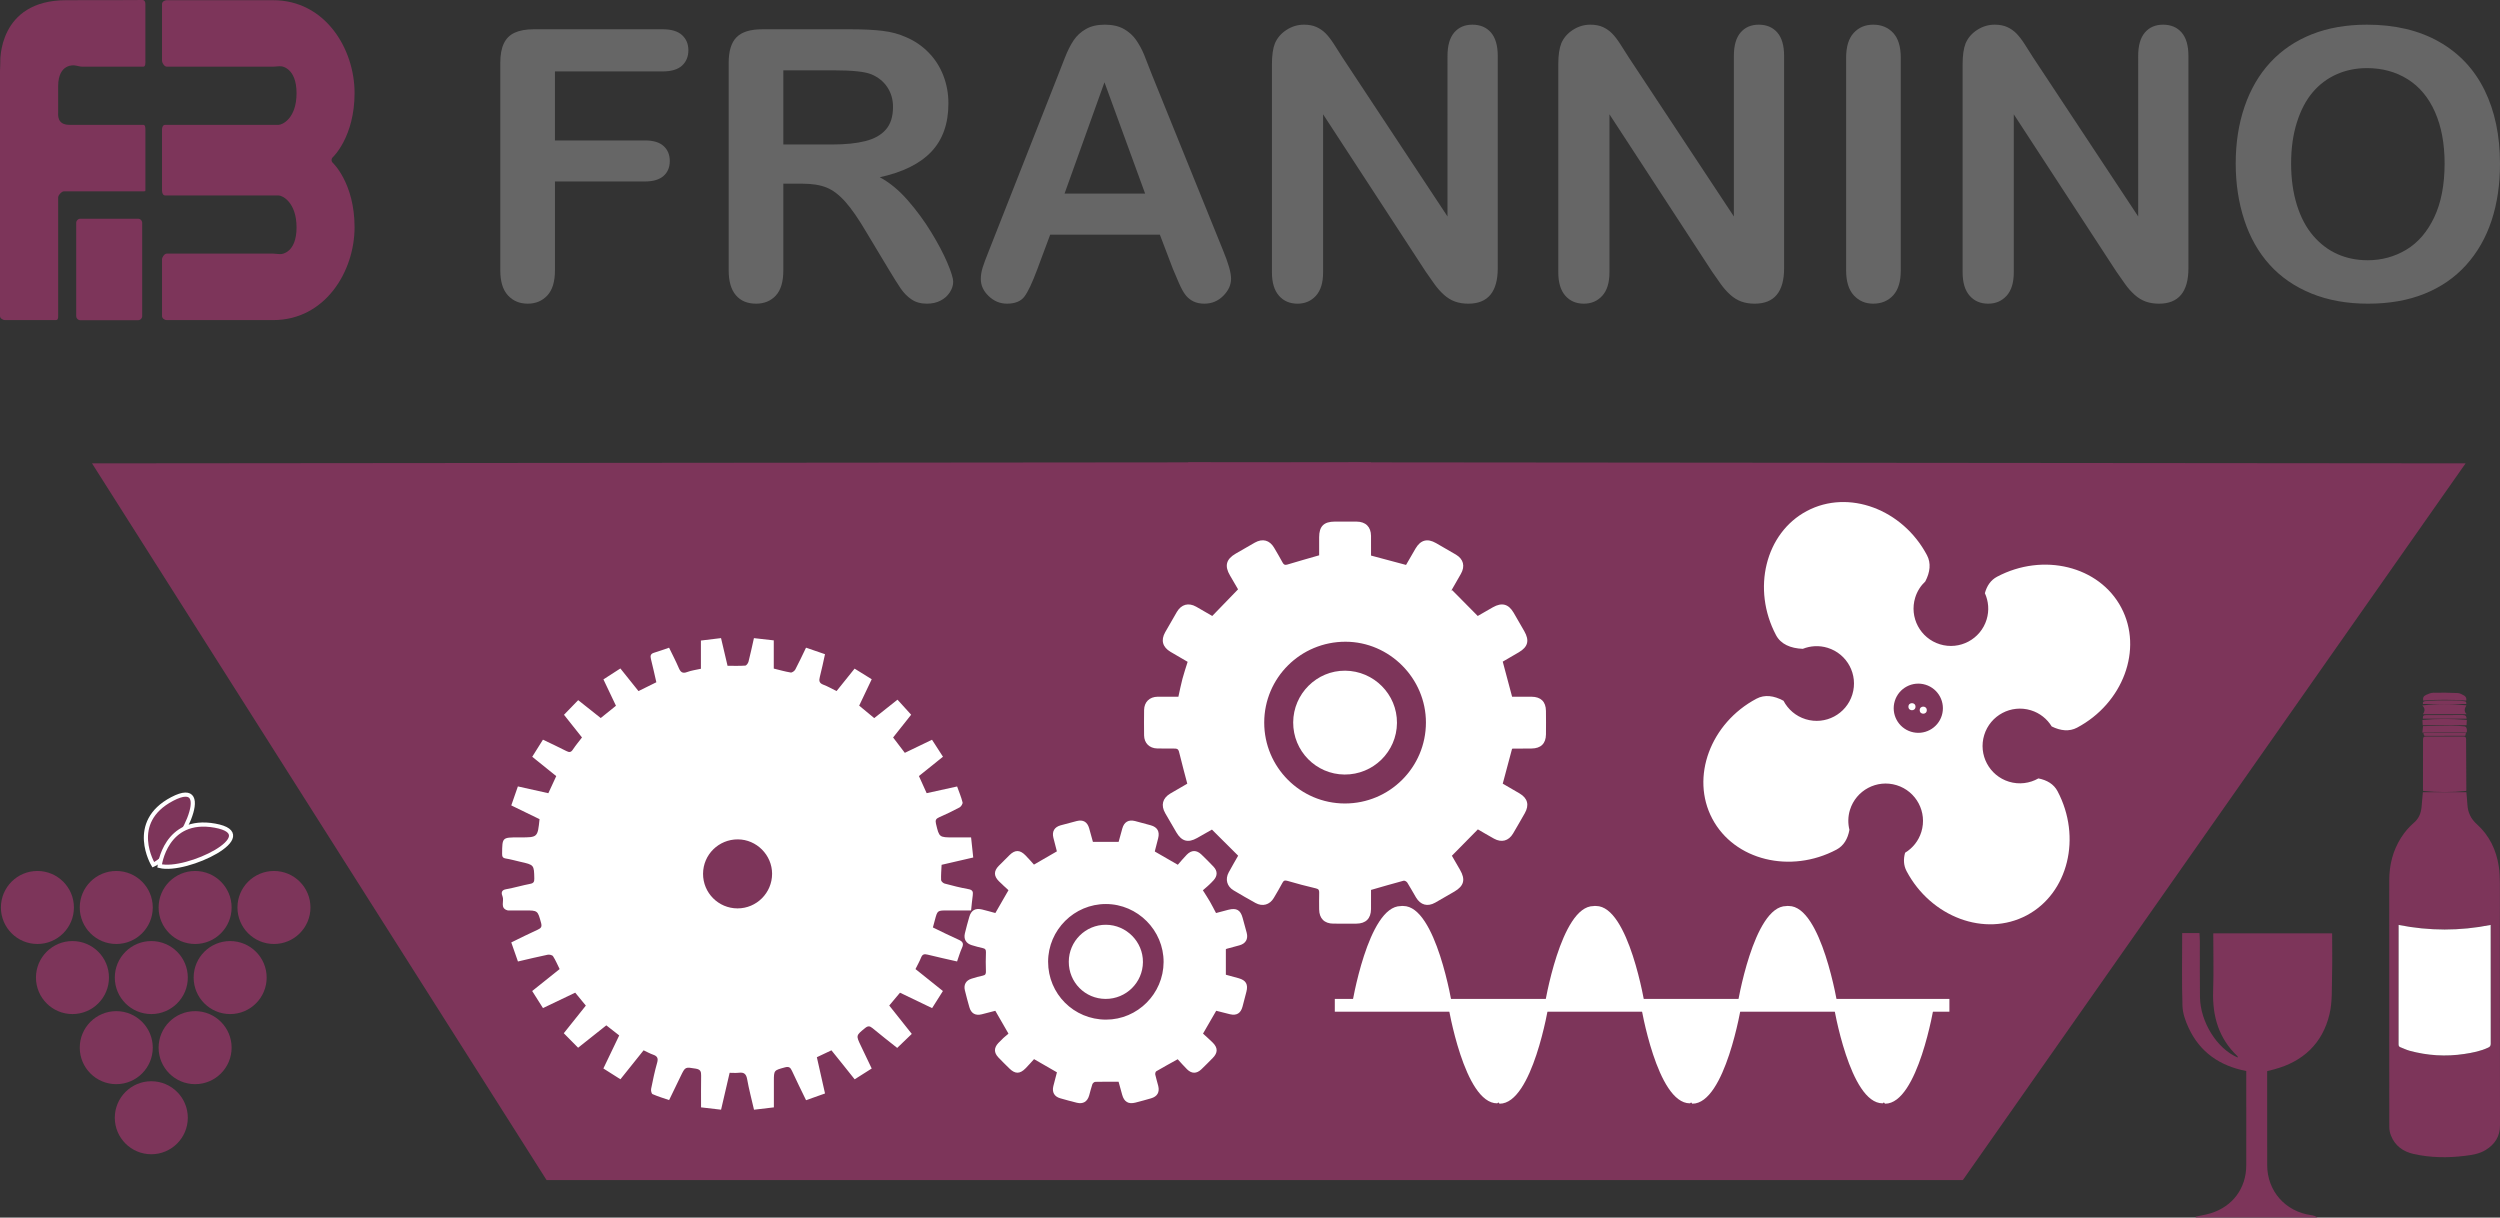 <!-- Generator: Adobe Illustrator 19.0.0, SVG Export Plug-In  -->
<svg version="1.1"
	 xmlns="http://www.w3.org/2000/svg" xmlns:xlink="http://www.w3.org/1999/xlink" xmlns:a="http://ns.adobe.com/AdobeSVGViewerExtensions/3.0/"
	 x="0px" y="0px" width="601.781px" height="293.086px" viewBox="0 0 601.781 293.086"
	 style="enable-background:new 0 0 601.781 293.086;" xml:space="preserve">
<rect x="0" y="0" width="601.781" height="293.086" fill="#333333" stroke="none"/>
<style type="text/css">
	.st0{fill:#7D355A;}
	.st1{fill:#666666;}
	.st2{fill:#7D355A;stroke:#FFFFFF;stroke-miterlimit:10;}
	.st3{fill:#FFFFFF;}
</style>
<defs>
</defs>
<g id="XMLID_82_">
	<g id="XMLID_126_">
		<g id="XMLID_133_">
			<path id="XMLID_135_" class="st0" d="M34.251,0C34.8-0.013,35,0.426,35,0.976v13.639c0,0.55,0.05,1.435-0.5,1.435h-14.73
				c-0.55,0-1.288-0.258-1.836-0.307c0,0-3.935-0.583-3.935,5.031s0,4.586,0,6.115c0,0.682-0.366,3.161,2.725,3.161
				s17.775,0,17.775,0c0.55,0,0.5,0.926,0.5,1.476v14.002c0,0.55,0.05,0.522-0.5,0.522H15.406c-0.55,0-1.406,0.928-1.406,1.478
				v28.55c0,0.55-0.044,0.972-0.594,0.972H1.223C0.673,77.05,0,76.628,0,76.078v-59.1c0-0.55,0.093-1.45,0.071-1.999
				c0,0-0.666-14.935,15.905-14.935S34.251,0,34.251,0z"/>
		</g>
		<g id="XMLID_130_">
			<path id="XMLID_132_" class="st0" d="M34.227,76.078c0,0.55-0.45,1-1,1H19.346c-0.55,0-1-0.45-1-1V53.65c0-0.55,0.45-1,1-1
				h13.881c0.55,0,1,0.45,1,1V76.078z"/>
		</g>
		<g id="XMLID_127_">
			<path id="XMLID_129_" class="st0" d="M39,37.527c0,0.55,0,1.45,0,2v6.365c0,0.55,0.224,1.158,0.774,1.158c0,0,26.458,0,27.307,0
				c0.849,0,4.304,1.588,4.304,7.71s-3.616,6.387-3.616,6.387c-0.545,0.075-1.441-0.097-1.991-0.097h-25.64
				c-0.55,0-1.137,0.839-1.137,1.389v13.639c0,0.55,0.587,0.972,1.137,0.972c0,0,13.063,0,25.61,0s19.602-11.745,19.602-22.353
				s-5.233-15.494-5.233-15.494c-0.402-0.376-0.402-0.987,0-1.363c0,0,5.233-4.855,5.233-15.462S78.294,0.05,65.747,0.05
				s-25.61,0-25.61,0C39.587,0.05,39,0.426,39,0.976v13.639c0,0.55,0.587,1.435,1.137,1.435h25.64c0.55,0,1.446-0.156,1.991-0.081
				c0,0,3.616,0.335,3.616,6.457s-3.455,7.624-4.304,7.624c-0.849,0-27.307,0-27.307,0c-0.55,0-0.774,0.562-0.774,1.112V37.527z"/>
		</g>
	</g>
	<g id="XMLID_83_">
		<g id="XMLID_85_">
			<path id="XMLID_103_" class="st1" d="M159.497,17.192h-25.915v16.612h21.662c2.008,0,3.507,0.451,4.497,1.352
				c0.989,0.901,1.484,2.104,1.484,3.61c0,1.506-0.502,2.702-1.506,3.588c-1.004,0.886-2.496,1.329-4.474,1.329h-21.662v21.397
				c0,2.717-0.613,4.733-1.838,6.047c-1.226,1.314-2.798,1.971-4.718,1.971c-1.949,0-3.537-0.664-4.762-1.993
				c-1.226-1.329-1.838-3.337-1.838-6.025v-49.97c0-1.89,0.28-3.433,0.842-4.629c0.561-1.197,1.44-2.067,2.636-2.614
				c1.196-0.546,2.724-0.82,4.585-0.82h31.009c2.097,0,3.655,0.465,4.674,1.396c1.019,0.93,1.529,2.148,1.529,3.655
				c0,1.536-0.509,2.769-1.529,3.699C163.152,16.727,161.594,17.192,159.497,17.192z"/>
			<path id="XMLID_100_" class="st1" d="M193.165,44.216h-4.607v20.865c0,2.747-0.606,4.77-1.816,6.069
				c-1.211,1.299-2.791,1.949-4.74,1.949c-2.097,0-3.721-0.68-4.873-2.038c-1.152-1.358-1.728-3.352-1.728-5.98v-49.97
				c0-2.835,0.635-4.887,1.905-6.157c1.269-1.27,3.322-1.905,6.157-1.905h21.397c2.953,0,5.478,0.126,7.576,0.376
				c2.097,0.252,3.986,0.761,5.669,1.529c2.038,0.857,3.839,2.082,5.405,3.677c1.565,1.595,2.754,3.449,3.566,5.56
				c0.812,2.112,1.219,4.349,1.219,6.711c0,4.843-1.366,8.712-4.098,11.606c-2.733,2.895-6.874,4.947-12.427,6.158
				c2.333,1.24,4.563,3.072,6.69,5.493c2.126,2.422,4.023,4.999,5.692,7.73c1.669,2.732,2.969,5.198,3.899,7.398
				c0.93,2.2,1.395,3.714,1.395,4.541c0,0.856-0.273,1.705-0.819,2.547c-0.547,0.841-1.292,1.506-2.237,1.993
				c-0.946,0.488-2.038,0.731-3.277,0.731c-1.478,0-2.719-0.348-3.722-1.041c-1.005-0.693-1.867-1.573-2.592-2.636
				c-0.723-1.063-1.705-2.628-2.945-4.696l-5.271-8.771c-1.891-3.219-3.582-5.671-5.073-7.354c-1.492-1.684-3.005-2.835-4.541-3.456
				C197.432,44.525,195.498,44.216,193.165,44.216z M200.696,16.927h-12.138V34.78h11.784c3.16,0,5.818-0.273,7.974-0.82
				c2.156-0.546,3.802-1.477,4.939-2.791c1.137-1.314,1.705-3.123,1.705-5.427c0-1.801-0.459-3.388-1.373-4.762
				c-0.916-1.373-2.185-2.399-3.809-3.079C208.241,17.252,205.214,16.927,200.696,16.927z"/>
			<path id="XMLID_97_" class="st1" d="M282.295,64.637l-3.101-8.151h-26.402l-3.101,8.328c-1.211,3.249-2.244,5.442-3.101,6.578
				c-0.857,1.136-2.259,1.705-4.208,1.705c-1.655,0-3.116-0.606-4.386-1.816c-1.27-1.211-1.905-2.584-1.905-4.12
				c0-0.886,0.147-1.801,0.443-2.747c0.295-0.944,0.782-2.259,1.461-3.942l16.612-42.173c0.472-1.211,1.041-2.665,1.705-4.364
				c0.665-1.698,1.373-3.108,2.126-4.231c0.754-1.122,1.743-2.03,2.968-2.725c1.225-0.693,2.739-1.041,4.541-1.041
				c1.831,0,3.359,0.348,4.585,1.041c1.226,0.694,2.215,1.588,2.968,2.68c0.753,1.093,1.387,2.267,1.905,3.521
				c0.516,1.256,1.174,2.932,1.971,5.028l16.967,41.907c1.328,3.189,1.993,5.508,1.993,6.955c0,1.506-0.628,2.887-1.883,4.142
				c-1.256,1.255-2.769,1.883-4.541,1.883c-1.034,0-1.92-0.185-2.657-0.554c-0.739-0.369-1.359-0.871-1.861-1.506
				c-0.502-0.635-1.041-1.609-1.617-2.923C283.203,66.801,282.708,65.642,282.295,64.637z M256.247,46.608h19.403l-9.79-26.802
				L256.247,46.608z"/>
			<path id="XMLID_95_" class="st1" d="M323.138,13.826l25.295,38.275V13.472c0-2.51,0.538-4.392,1.617-5.648
				c1.078-1.255,2.532-1.883,4.364-1.883c1.89,0,3.381,0.628,4.474,1.883c1.093,1.256,1.639,3.138,1.639,5.648v51.077
				c0,5.7-2.363,8.55-7.088,8.55c-1.182,0-2.245-0.17-3.19-0.509c-0.945-0.34-1.831-0.878-2.657-1.617
				c-0.827-0.738-1.595-1.602-2.304-2.591c-0.709-0.989-1.418-2.001-2.127-3.035l-24.675-37.832v38.053
				c0,2.481-0.576,4.357-1.727,5.627c-1.152,1.269-2.629,1.905-4.43,1.905c-1.861,0-3.353-0.642-4.475-1.927
				c-1.122-1.285-1.683-3.152-1.683-5.604V15.465c0-2.126,0.236-3.794,0.708-5.006c0.561-1.329,1.491-2.414,2.791-3.256
				c1.299-0.842,2.702-1.263,4.208-1.263c1.181,0,2.193,0.192,3.035,0.576c0.842,0.384,1.58,0.901,2.215,1.55
				c0.635,0.65,1.285,1.492,1.95,2.525C321.743,11.626,322.43,12.704,323.138,13.826z"/>
			<path id="XMLID_93_" class="st1" d="M392.068,13.826l25.295,38.275V13.472c0-2.51,0.538-4.392,1.617-5.648
				c1.078-1.255,2.532-1.883,4.364-1.883c1.89,0,3.381,0.628,4.474,1.883c1.093,1.256,1.639,3.138,1.639,5.648v51.077
				c0,5.7-2.363,8.55-7.088,8.55c-1.182,0-2.245-0.17-3.19-0.509c-0.945-0.34-1.831-0.878-2.657-1.617
				c-0.827-0.738-1.595-1.602-2.304-2.591c-0.709-0.989-1.418-2.001-2.127-3.035l-24.675-37.832v38.053
				c0,2.481-0.576,4.357-1.727,5.627c-1.152,1.269-2.629,1.905-4.43,1.905c-1.861,0-3.353-0.642-4.475-1.927
				c-1.122-1.285-1.683-3.152-1.683-5.604V15.465c0-2.126,0.236-3.794,0.708-5.006c0.561-1.329,1.491-2.414,2.791-3.256
				c1.299-0.842,2.702-1.263,4.208-1.263c1.181,0,2.193,0.192,3.035,0.576c0.842,0.384,1.58,0.901,2.215,1.55
				c0.635,0.65,1.285,1.492,1.95,2.525C390.673,11.626,391.359,12.704,392.068,13.826z"/>
			<path id="XMLID_91_" class="st1" d="M444.385,65.081V13.914c0-2.658,0.604-4.651,1.816-5.98c1.211-1.329,2.776-1.994,4.696-1.994
				c1.978,0,3.581,0.657,4.806,1.971c1.226,1.314,1.838,3.315,1.838,6.002v51.166c0,2.688-0.613,4.696-1.838,6.025
				c-1.226,1.329-2.828,1.993-4.806,1.993c-1.891,0-3.448-0.672-4.674-2.016C444.998,69.74,444.385,67.739,444.385,65.081z"/>
			<path id="XMLID_89_" class="st1" d="M489.393,13.826l25.295,38.275V13.472c0-2.51,0.538-4.392,1.617-5.648
				c1.078-1.255,2.532-1.883,4.364-1.883c1.89,0,3.381,0.628,4.474,1.883c1.093,1.256,1.639,3.138,1.639,5.648v51.077
				c0,5.7-2.363,8.55-7.088,8.55c-1.182,0-2.245-0.17-3.19-0.509c-0.945-0.34-1.831-0.878-2.657-1.617
				c-0.827-0.738-1.595-1.602-2.303-2.591c-0.709-0.989-1.418-2.001-2.127-3.035l-24.675-37.832v38.053
				c0,2.481-0.576,4.357-1.727,5.627c-1.152,1.269-2.629,1.905-4.43,1.905c-1.861,0-3.353-0.642-4.475-1.927
				c-1.122-1.285-1.683-3.152-1.683-5.604V15.465c0-2.126,0.236-3.794,0.708-5.006c0.561-1.329,1.491-2.414,2.791-3.256
				c1.299-0.842,2.702-1.263,4.208-1.263c1.181,0,2.193,0.192,3.035,0.576c0.842,0.384,1.58,0.901,2.215,1.55
				c0.635,0.65,1.285,1.492,1.95,2.525C487.998,11.626,488.684,12.704,489.393,13.826z"/>
			<path id="XMLID_86_" class="st1" d="M569.752,5.941c6.733,0,12.515,1.366,17.343,4.098c4.828,2.732,8.483,6.616,10.964,11.651
				c2.481,5.036,3.721,10.95,3.721,17.742c0,5.021-0.68,9.584-2.038,13.689c-1.359,4.105-3.396,7.663-6.113,10.676
				c-2.718,3.012-6.055,5.316-10.012,6.911c-3.958,1.595-8.491,2.392-13.599,2.392c-5.08,0-9.628-0.82-13.645-2.458
				c-4.017-1.639-7.369-3.95-10.056-6.933c-2.688-2.982-4.718-6.571-6.092-10.765c-1.373-4.193-2.059-8.727-2.059-13.6
				c0-4.99,0.716-9.569,2.148-13.733c1.432-4.164,3.507-7.708,6.224-10.632c2.717-2.923,6.025-5.161,9.923-6.711
				C560.361,6.716,564.791,5.941,569.752,5.941z M588.446,39.343c0-4.755-0.768-8.874-2.304-12.36
				c-1.536-3.484-3.729-6.12-6.578-7.908c-2.85-1.786-6.121-2.68-9.812-2.68c-2.629,0-5.058,0.495-7.288,1.484
				c-2.23,0.99-4.149,2.429-5.759,4.319c-1.61,1.891-2.879,4.305-3.809,7.243c-0.931,2.939-1.396,6.239-1.396,9.901
				c0,3.692,0.465,7.029,1.396,10.012c0.93,2.983,2.244,5.456,3.942,7.42c1.698,1.964,3.647,3.433,5.847,4.408
				c2.2,0.974,4.614,1.462,7.243,1.462c3.367,0,6.46-0.841,9.28-2.525c2.82-1.684,5.065-4.282,6.734-7.796
				C587.611,48.808,588.446,44.481,588.446,39.343z"/>
		</g>
	</g>
</g>
<g id="XMLID_15_">
	<g id="XMLID_68_">
		<circle id="XMLID_81_" class="st0" cx="9.006" cy="218.442" r="8.787"/>
		<circle id="XMLID_80_" class="st0" cx="27.986" cy="218.442" r="8.787"/>
		<circle id="XMLID_79_" class="st0" cx="46.965" cy="218.442" r="8.787"/>
		<circle id="XMLID_78_" class="st0" cx="65.945" cy="218.442" r="8.787"/>
		<circle id="XMLID_77_" class="st0" cx="17.442" cy="235.312" r="8.787"/>
		<circle id="XMLID_76_" class="st0" cx="36.421" cy="235.312" r="8.787"/>
		<circle id="XMLID_75_" class="st0" cx="55.4" cy="235.312" r="8.787"/>
		<circle id="XMLID_74_" class="st0" cx="27.986" cy="252.183" r="8.787"/>
		<circle id="XMLID_73_" class="st0" cx="46.965" cy="252.183" r="8.787"/>
		<circle id="XMLID_72_" class="st0" cx="36.421" cy="269.054" r="8.787"/>
		<path id="XMLID_71_" class="st2" d="M36.894,208.154c0,0-6.194-10.201,4.556-15.832C52.199,186.692,43.045,205.461,36.894,208.154
			z"/>
		<path id="XMLID_69_" class="st2" d="M38.42,208.45c0,0,1.365-11.856,13.308-9.71C63.671,200.886,44.93,210.096,38.42,208.45z"/>
	</g>
	<g id="XMLID_55_">
		<path id="XMLID_65_" class="st0" d="M583.217,190.699c3.503,0,6.952,0,10.466,0c0.081,0.929,0.196,1.938,0.25,2.951
			c0.103,1.912,0.825,3.451,2.287,4.763c3.002,2.695,4.655,6.166,5.267,10.12c0.207,1.337,0.259,2.708,0.269,4.064
			c0.027,3.842-0.014,7.684-0.013,11.526c0.005,15.572,0.003,31.144,0.038,46.716c0.006,2.728-1.238,4.63-3.493,6.001
			c-1.498,0.911-3.178,1.165-4.867,1.377c-4.182,0.525-8.36,0.481-12.477-0.451c-2.474-0.561-4.43-1.947-5.404-4.404
			c-0.252-0.636-0.405-1.357-0.407-2.04c-0.028-7.246-0.017-14.492-0.017-21.738c0-8.025,0-16.051-0.001-24.076
			c0-4.542-0.013-9.085,0.005-13.627c0.014-3.657,0.859-7.096,2.833-10.21c0.869-1.371,1.904-2.604,3.147-3.666
			c1.119-0.956,1.646-2.242,1.795-3.684C583.023,193.091,583.116,191.857,583.217,190.699z M577.373,222.639c0,0.95,0,1.848,0,2.745
			c0,8.664,0.001,17.329-0.008,25.993c0,0.347,0.085,0.568,0.417,0.694c0.727,0.276,1.43,0.634,2.176,0.839
			c4.359,1.199,8.779,1.465,13.253,0.789c1.981-0.3,3.938-0.679,5.769-1.549c0.412-0.196,0.569-0.439,0.568-0.916
			c-0.017-9.305-0.013-18.61-0.013-27.916c0-0.214,0-0.427,0-0.68C592.121,224.119,584.781,224.112,577.373,222.639z"/>
		<path id="XMLID_64_" class="st0" d="M593.648,190.386c-3.474,0.364-6.899,0.359-10.377,0.004
			c-0.012-0.209-0.033-0.402-0.033-0.595c0.009-3.943,0.028-7.886,0.019-11.828c-0.001-0.505,0.173-0.678,0.651-0.676
			c3.021,0.008,6.042,0.01,9.063,0.002c0.476-0.001,0.648,0.158,0.648,0.665c0.003,4.043,0.037,8.085,0.06,12.128
			C593.679,190.165,593.663,190.243,593.648,190.386z"/>
		<path id="XMLID_63_" class="st0" d="M583.243,171.914c0.426-0.69,0.61-1.366-0.174-2.096c3.63-0.456,7.04-0.423,10.622-0.039
			c-0.409,0.735-0.679,1.442,0.055,2.134C590.165,171.914,586.778,171.914,583.243,171.914z"/>
		<path id="XMLID_62_" class="st0" d="M593.657,168.631c-3.511-0.245-6.932-0.248-10.363-0.002
			c-0.114-0.621,0.043-1.059,0.691-1.358c0.553-0.256,1.169-0.51,1.761-0.523c1.954-0.041,3.912-0.013,5.865,0.081
			c0.524,0.025,1.062,0.329,1.537,0.602C593.588,167.684,593.763,168.137,593.657,168.631z"/>
		<path id="XMLID_61_" class="st0" d="M583.087,176.34c0.056-0.517,0.104-0.966,0.167-1.555c2.306-0.046,4.578-0.117,6.85-0.125
			c1.017-0.004,2.035,0.119,3.053,0.182c0.488,0.03,0.688,0.411,0.649,1.156c-0.027,0.518-0.379,0.338-0.652,0.338
			c-3.158,0.002-6.316,0.003-9.474,0.004C583.524,176.34,583.368,176.34,583.087,176.34z"/>
		<path id="XMLID_60_" class="st0" d="M593.798,173.302c-0.028,0.479-0.054,0.924-0.074,1.265c-3.537,0-7,0-10.55,0
			c-0.016-0.326-0.039-0.771-0.063-1.26C586.684,172.966,590.201,172.977,593.798,173.302z"/>
		<path id="XMLID_59_" class="st0" d="M593.728,172.991c-3.538,0-7.029,0-10.521,0c-0.012-0.661,0.116-0.861,0.802-0.865
			c2.957-0.02,5.915-0.005,8.872-0.012C593.503,172.112,593.728,172.443,593.728,172.991z"/>
		<path id="XMLID_58_" class="st0" d="M583.24,169.458c-0.117-0.416,0.087-0.656,0.565-0.685c0.995-0.06,1.99-0.147,2.986-0.165
			c1.516-0.027,3.033-0.022,4.549,0.004c0.596,0.01,1.195,0.085,1.784,0.178c0.543,0.086,0.538,0.115,0.546,0.668
			C590.216,169.458,586.759,169.458,583.24,169.458z"/>
		<path id="XMLID_57_" class="st0" d="M583.363,176.446c3.39,0,6.76,0,10.203,0c-0.061,0.297-0.097,0.476-0.137,0.669
			c-0.628,0-1.225-0.001-1.823,0c-2.54,0.007-5.08,0.015-7.62,0.023C583.464,177.139,583.464,177.139,583.363,176.446z"/>
		<path id="XMLID_56_" class="st3" d="M577.373,222.639c7.409,1.473,14.749,1.48,22.162,0.001c0,0.253,0,0.466,0,0.68
			c0,9.305-0.003,18.61,0.013,27.916c0.001,0.477-0.156,0.72-0.568,0.916c-1.83,0.87-3.787,1.249-5.769,1.549
			c-4.474,0.677-8.895,0.41-13.253-0.789c-0.746-0.205-1.449-0.563-2.176-0.839c-0.332-0.126-0.418-0.348-0.417-0.694
			c0.01-8.664,0.008-17.329,0.008-25.993C577.373,224.487,577.373,223.589,577.373,222.639z"/>
	</g>
	<g id="XMLID_53_">
		<path id="XMLID_54_" class="st0" d="M528.522,292.863c1.213-0.269,2.452-0.455,3.636-0.82c5.283-1.63,8.535-6.033,8.544-11.525
			c0.012-6.997,0.003-13.993,0.003-20.99c0-0.565,0-1.13,0-1.719c-6.383-1.244-11.149-4.52-13.867-10.371
			c-0.762-1.641-1.432-3.489-1.488-5.264c-0.185-5.822-0.07-11.653-0.07-17.575c1.307,0,2.621,0,4.157,0
			c0.033,0.678,0.092,1.35,0.094,2.021c0.012,4.452-0.035,8.906,0.026,13.357c0.082,6.053,4.121,12.483,9.081,14.578
			c-0.006-0.106,0.029-0.244-0.022-0.292c-4.529-4.277-6.088-9.621-5.884-15.71c0.153-4.57,0.03-9.15,0.03-13.887
			c9.522,0,18.949,0,28.611,0c0,3.41,0.072,6.824-0.021,10.234c-0.085,3.102,0.095,6.307-0.623,9.278
			c-1.694,7.015-6.358,11.374-13.336,13.234c-0.49,0.131-0.984,0.25-1.658,0.421c0,1.55,0,3.124,0,4.697
			c0,5.979-0.013,11.958,0.004,17.937c0.018,6.228,4.363,11.163,10.538,12.024c0.547,0.076,1.082,0.235,1.601,0.592
			c-9.775,0-19.551,0-29.326,0C528.542,293.012,528.532,292.938,528.522,292.863z"/>
	</g>
	<g id="XMLID_16_">
		<polygon id="XMLID_52_" class="st0" points="330,111.293 330,111.243 308,111.268 286,111.243 286,111.293 22.149,111.536 
			131.561,284.05 285.506,284.05 329.791,284.05 472.488,284.05 593.499,111.536 		"/>
		<g id="XMLID_48_">
			<path id="XMLID_49_" class="st3" d="M194.027,264.833c-1.195-2.474-2.332-4.742-3.384-7.049
				c-0.379-0.831-0.726-1.124-1.719-0.851c-2.624,0.721-2.643,0.653-2.643,3.348c0,2.057,0,4.115,0,6.276
				c-1.615,0.191-3.122,0.369-4.783,0.566c-0.577-2.512-1.216-4.91-1.65-7.345c-0.225-1.266-0.755-1.707-1.985-1.556
				c-0.704,0.086-1.428,0.016-2.231,0.016c-0.688,2.966-1.357,5.849-2.059,8.877c-1.632-0.19-3.176-0.369-4.818-0.56
				c0-2.637-0.032-5.127,0.016-7.616c0.019-0.989-0.134-1.516-1.316-1.707c-2.504-0.404-2.486-0.504-3.608,1.82
				c-0.895,1.854-1.794,3.707-2.784,5.754c-1.337-0.463-2.694-0.868-3.981-1.433c-0.262-0.115-0.43-0.869-0.35-1.27
				c0.423-2.113,0.862-4.229,1.454-6.299c0.311-1.089,0.023-1.585-0.978-1.933c-0.758-0.263-1.468-0.668-2.283-1.049
				c-1.844,2.304-3.664,4.578-5.58,6.972c-1.398-0.886-2.715-1.72-4.104-2.601c1.291-2.694,2.529-5.276,3.812-7.953
				c-1.035-0.809-2.037-1.592-3.106-2.427c-2.303,1.828-4.545,3.609-6.789,5.39c-1.168-1.183-2.265-2.295-3.447-3.491
				c1.746-2.188,3.504-4.391,5.307-6.651c-0.863-1.051-1.676-2.04-2.557-3.114c-2.568,1.229-5.104,2.442-7.759,3.712
				c-0.858-1.357-1.695-2.679-2.601-4.111c2.246-1.794,4.407-3.521,6.612-5.282c-0.534-1.074-0.976-2.139-1.591-3.092
				c-0.186-0.288-0.888-0.442-1.292-0.359c-2.34,0.481-4.662,1.05-7.154,1.628c-0.535-1.528-1.049-2.996-1.606-4.588
				c2.19-1.064,4.271-2.127,6.4-3.082c0.825-0.37,1.014-0.747,0.772-1.633c-0.814-2.975-0.774-2.986-3.883-2.987
				c-1.2,0-2.401,0.001-3.601,0.001c-0.192,0-0.396,0.038-0.574-0.012c-1.936-0.541-0.748-2.265-1.219-3.374
				c-0.246-0.581-0.46-1.491,0.802-1.71c1.979-0.344,3.915-0.935,5.89-1.311c0.824-0.157,0.97-0.54,0.956-1.266
				c-0.063-3.297-0.05-3.295-3.356-4.036c-1.169-0.262-2.324-0.602-3.505-0.791c-0.763-0.122-0.894-0.486-0.888-1.166
				c0.039-3.916,0.026-3.916,3.932-3.916c0.144,0,0.288,0,0.432,0c4.195,0,4.195,0,4.646-4.391
				c-2.184-1.062-4.412-2.146-6.803-3.309c0.526-1.513,1.036-2.984,1.589-4.574c2.491,0.557,4.898,1.094,7.332,1.638
				c0.652-1.41,1.252-2.708,1.901-4.114c-1.892-1.525-3.783-3.049-5.78-4.659c0.882-1.407,1.712-2.73,2.581-4.117
				c1.962,0.947,3.822,1.811,5.647,2.743c0.671,0.343,1.087,0.344,1.54-0.341c0.657-0.993,1.43-1.908,2.21-2.932
				c-1.474-1.857-2.927-3.689-4.332-5.459c1.151-1.188,2.237-2.309,3.413-3.522c1.756,1.391,3.551,2.814,5.432,4.304
				c1.191-0.961,2.367-1.91,3.663-2.955c-0.975-2.052-1.954-4.11-3.016-6.345c1.329-0.857,2.635-1.7,4.08-2.632
				c1.481,1.85,2.906,3.631,4.358,5.445c1.464-0.723,2.828-1.397,4.3-2.124c-0.433-1.882-0.836-3.746-1.301-5.594
				c-0.195-0.775-0.092-1.262,0.754-1.514c1.188-0.354,2.352-0.785,3.612-1.212c0.804,1.663,1.626,3.229,2.32,4.85
				c0.426,0.996,0.877,1.451,2.038,1.008c1.014-0.387,2.127-0.516,3.306-0.785c0-2.215,0-4.41,0-6.795
				c1.632-0.198,3.169-0.384,4.844-0.587c0.527,2.242,1.028,4.375,1.567,6.666c1.411,0,2.844,0.054,4.267-0.045
				c0.289-0.02,0.683-0.582,0.78-0.958c0.466-1.806,0.847-3.633,1.303-5.655c1.594,0.179,3.141,0.354,4.776,0.538
				c0,2.304,0,4.502,0,6.791c1.404,0.342,2.727,0.73,4.077,0.947c0.331,0.053,0.917-0.365,1.103-0.717
				c0.895-1.686,1.693-3.423,2.583-5.261c1.515,0.52,2.951,1.013,4.569,1.568c-0.417,1.861-0.778,3.675-1.243,5.463
				c-0.239,0.922-0.174,1.502,0.843,1.88c1.067,0.397,2.063,0.986,3.181,1.536c1.428-1.778,2.832-3.526,4.342-5.406
				c1.363,0.846,2.683,1.665,4.123,2.559c-1.025,2.156-2.007,4.221-3.019,6.352c1.189,0.985,2.362,1.956,3.623,3
				c1.8-1.426,3.599-2.851,5.6-4.435c1.08,1.19,2.158,2.377,3.289,3.623c-1.389,1.749-2.845,3.583-4.346,5.473
				c0.965,1.267,1.887,2.476,2.82,3.7c2.181-1.05,4.292-2.067,6.545-3.152c0.866,1.342,1.714,2.655,2.64,4.09
				c-1.945,1.56-3.837,3.077-5.792,4.645c0.603,1.334,1.187,2.63,1.863,4.125c2.385-0.525,4.79-1.054,7.331-1.613
				c0.466,1.304,0.989,2.537,1.309,3.82c0.085,0.34-0.351,1.025-0.724,1.226c-1.602,0.864-3.254,1.643-4.921,2.377
				c-0.753,0.332-0.952,0.694-0.753,1.532c0.782,3.299,0.747,3.307,4.232,3.307c1.381,0,2.762,0,4.222,0
				c0.18,1.689,0.341,3.202,0.515,4.834c-2.567,0.594-5.029,1.163-7.614,1.761c-0.054,1.211-0.167,2.446-0.12,3.676
				c0.011,0.3,0.506,0.748,0.855,0.841c1.897,0.506,3.805,0.997,5.736,1.339c0.977,0.173,1.151,0.611,1.032,1.459
				c-0.16,1.136-0.255,2.282-0.405,3.671c-1.932,0-3.828,0-5.725,0c-2.373,0-2.373,0-2.974,2.254
				c-0.148,0.554-0.298,1.108-0.494,1.838c2.049,0.985,4.084,2.022,6.171,2.942c0.984,0.433,1.322,0.902,0.842,1.95
				c-0.472,1.031-0.781,2.137-1.191,3.294c-2.445-0.56-4.778-1.066-7.094-1.643c-0.77-0.192-1.242-0.121-1.565,0.694
				c-0.368,0.929-0.871,1.805-1.354,2.783c2.197,1.759,4.359,3.489,6.602,5.285c-0.879,1.391-1.715,2.716-2.599,4.114
				c-2.597-1.247-5.091-2.446-7.73-3.713c-0.839,1.001-1.681,2.004-2.59,3.087c1.808,2.275,3.563,4.482,5.428,6.829
				c-1.15,1.107-2.277,2.191-3.509,3.376c-1.992-1.585-3.996-3.13-5.936-4.751c-0.682-0.57-1.114-0.587-1.822-0.007
				c-2.166,1.774-2.193,1.737-0.986,4.252c0.848,1.767,1.689,3.538,2.607,5.462c-1.379,0.874-2.694,1.708-4.104,2.602
				c-0.995-1.248-1.916-2.407-2.842-3.563c-0.896-1.119-1.796-2.234-2.748-3.417c-1.172,0.554-2.287,1.082-3.51,1.66
				c0.644,2.862,1.283,5.7,1.965,8.727C197.088,263.74,195.63,264.261,194.027,264.833z M169.234,210.316
				c-0.024,4.598,3.695,8.34,8.294,8.346c4.591,0.005,8.326-3.736,8.324-8.336c-0.002-4.509-3.738-8.263-8.238-8.278
				C172.991,202.032,169.258,205.715,169.234,210.316z"/>
		</g>
		<g id="XMLID_31_">
			<path id="XMLID_37_" class="st3" d="M361.728,159.263c0.772,2.893,1.497,5.613,2.253,8.447c1.499,0,3.089-0.007,4.679,0.002
				c2.237,0.012,3.44,1.18,3.47,3.405c0.025,1.886,0.023,3.773,0.004,5.659c-0.022,2.209-1.229,3.379-3.469,3.4
				c-1.523,0.014-3.046,0.018-4.569,0.031c-0.067,0.001-0.133,0.049-0.127,0.047c-0.747,2.796-1.481,5.545-2.239,8.382
				c1.293,0.751,2.671,1.544,4.043,2.35c1.956,1.149,2.388,2.804,1.253,4.784c-0.938,1.635-1.863,3.278-2.828,4.896
				c-1.054,1.765-2.758,2.215-4.567,1.213c-1.419-0.787-2.815-1.617-3.89-2.237c-2.109,2.14-4.089,4.149-6.255,6.347
				c0.481,0.833,1.214,2.111,1.954,3.383c1.362,2.342,0.97,3.883-1.354,5.245c-1.533,0.898-3.065,1.796-4.615,2.663
				c-1.857,1.04-3.528,0.581-4.628-1.26c-0.706-1.182-1.354-2.401-2.09-3.564c-0.158-0.25-0.636-0.524-0.879-0.459
				c-2.581,0.688-5.143,1.443-7.851,2.219c0,1.439,0.01,3.027-0.002,4.614c-0.018,2.265-1.252,3.493-3.51,3.502
				c-1.85,0.007-3.7,0.008-5.55-0.001c-2.179-0.01-3.411-1.254-3.426-3.456c-0.009-1.342-0.024-2.685,0.012-4.026
				c0.016-0.611-0.161-0.857-0.805-1.008c-2.289-0.537-4.565-1.138-6.821-1.799c-0.614-0.18-0.907-0.119-1.208,0.439
				c-0.668,1.244-1.377,2.468-2.102,3.681c-0.989,1.654-2.71,2.13-4.399,1.193c-1.775-0.984-3.537-1.993-5.277-3.036
				c-1.604-0.962-2.063-2.669-1.172-4.322c0.806-1.494,1.669-2.956,2.273-4.02c-2.131-2.124-4.129-4.116-6.307-6.286
				c-0.892,0.507-2.232,1.274-3.578,2.032c-2.174,1.225-3.714,0.804-4.994-1.372c-0.901-1.531-1.797-3.064-2.675-4.607
				c-1.087-1.911-0.652-3.608,1.222-4.73c1.365-0.817,2.751-1.597,4.087-2.371c-0.611-2.345-1.233-4.603-1.783-6.879
				c-0.382-1.58-0.337-1.59-1.979-1.591c-1.161,0-2.322,0.021-3.482-0.008c-1.881-0.047-3.131-1.295-3.153-3.162
				c-0.023-2.031-0.025-4.063,0.002-6.094c0.025-1.915,1.309-3.175,3.238-3.198c1.663-0.02,3.326-0.004,5.018-0.004
				c0.331-1.483,0.604-2.902,0.972-4.296c0.359-1.358,0.818-2.689,1.253-4.1c-1.391-0.811-2.771-1.601-4.136-2.414
				c-1.9-1.133-2.353-2.79-1.277-4.701c0.924-1.642,1.864-3.276,2.82-4.9c1.077-1.828,2.794-2.296,4.635-1.264
				c1.389,0.778,2.759,1.59,3.884,2.24c2.065-2.133,4.045-4.178,6.209-6.413c-0.451-0.777-1.179-2.058-1.931-3.324
				c-1.363-2.294-0.952-3.928,1.348-5.26c1.537-0.89,3.07-1.788,4.617-2.659c1.87-1.053,3.555-0.611,4.638,1.213
				c0.703,1.183,1.394,2.376,2.052,3.584c0.265,0.487,0.531,0.666,1.112,0.49c2.49-0.753,4.996-1.457,7.685-2.233
				c0-1.322,0-2.835,0-4.349c0.001-2.638,1.124-3.76,3.782-3.768c1.741-0.005,3.483-0.012,5.224,0.002
				c2.194,0.018,3.457,1.261,3.48,3.43c0.017,1.593,0.003,3.186,0.003,4.746c2.81,0.752,5.558,1.487,8.429,2.254
				c0.723-1.251,1.494-2.595,2.274-3.934c1.213-2.08,2.844-2.52,4.937-1.325c1.605,0.917,3.211,1.833,4.799,2.778
				c1.823,1.084,2.247,2.787,1.186,4.644c-0.755,1.322-1.515,2.64-2.27,3.961c-0.035,0.061-0.044,0.137,0.185-0.043
				c2.006,2.027,4.012,4.053,6.144,6.207c1.013-0.582,2.321-1.343,3.638-2.089c2.171-1.231,3.774-0.81,5.014,1.317
				c0.858,1.472,1.706,2.95,2.552,4.428c1.293,2.257,0.897,3.788-1.319,5.089C364.284,157.792,362.966,158.547,361.728,159.263z
				 M304.314,173.91c-0.017,10.74,8.668,19.475,19.386,19.499c10.777,0.024,19.526-8.697,19.539-19.474
				c0.012-10.63-8.757-19.45-19.351-19.462C313.078,154.46,304.331,163.146,304.314,173.91z"/>
			<path id="XMLID_34_" class="st3" d="M254.415,258.12c-1.801-1.038-3.55-2.046-5.509-3.174c-0.642,0.701-1.326,1.497-2.063,2.24
				c-1.373,1.385-2.515,1.363-3.917-0.031c-0.874-0.87-1.764-1.725-2.61-2.622c-1.092-1.159-1.083-2.297-0.008-3.458
				c0.394-0.425,0.808-0.834,1.233-1.228c0.398-0.37,0.823-0.71,1.209-1.04c-1.095-1.902-2.099-3.647-3.164-5.496
				c-1.043,0.27-2.152,0.568-3.266,0.845c-1.526,0.378-2.554-0.203-2.979-1.705c-0.385-1.359-0.762-2.721-1.09-4.095
				c-0.32-1.342,0.277-2.359,1.596-2.77c0.898-0.28,1.804-0.555,2.726-0.737c0.652-0.129,0.769-0.443,0.749-1.05
				c-0.048-1.521-0.057-3.046,0.007-4.566c0.027-0.656-0.202-0.893-0.799-1.021c-0.884-0.189-1.759-0.434-2.624-0.698
				c-1.372-0.419-1.978-1.446-1.645-2.846c0.318-1.338,0.686-2.665,1.067-3.986c0.454-1.573,1.459-2.15,3.057-1.76
				c1.084,0.264,2.158,0.574,3.21,0.857c1.048-1.824,2.053-3.573,3.157-5.493c-0.734-0.685-1.547-1.403-2.313-2.169
				c-1.248-1.248-1.249-2.449-0.031-3.69c0.864-0.88,1.739-1.749,2.619-2.612c1.298-1.273,2.46-1.278,3.767,0.028
				c0.741,0.74,1.419,1.543,2.093,2.282c1.941-1.122,3.685-2.13,5.517-3.189c-0.275-1.067-0.573-2.178-0.845-3.294
				c-0.366-1.498,0.25-2.554,1.744-2.973c1.29-0.362,2.585-0.709,3.885-1.033c1.533-0.382,2.531,0.197,2.981,1.722
				c0.316,1.074,0.598,2.157,0.91,3.292c2.029,0,4.041,0,6.189,0c0.284-1.032,0.578-2.14,0.893-3.241
				c0.444-1.555,1.496-2.169,3.059-1.771c1.264,0.322,2.523,0.664,3.778,1.018c1.612,0.454,2.199,1.502,1.782,3.15
				c-0.257,1.017-0.524,2.032-0.785,3.048c-0.009,0.034,0.003,0.072,0.006,0.131c1.734,0.999,3.478,2.004,5.515,3.177
				c0.668-0.755,1.374-1.626,2.156-2.421c1.142-1.161,2.355-1.167,3.529-0.044c0.995,0.953,1.97,1.929,2.916,2.93
				c0.995,1.053,0.977,2.214-0.014,3.293c-0.392,0.427-0.808,0.834-1.232,1.229c-0.424,0.394-0.872,0.762-1.324,1.154
				c0.625,0.998,1.185,1.838,1.688,2.71c0.505,0.875,0.955,1.781,1.48,2.768c0.992-0.263,1.993-0.539,2.999-0.793
				c1.935-0.489,2.891,0.065,3.405,1.957c0.323,1.188,0.652,2.375,0.973,3.564c0.414,1.535-0.235,2.647-1.772,3.056
				c-1.015,0.27-2.028,0.545-3.041,0.821c-0.068,0.018-0.127,0.069-0.197,0.108c0,2.012,0,4.028,0,6.138
				c1.003,0.274,2.046,0.552,3.086,0.843c1.764,0.494,2.319,1.481,1.854,3.273c-0.31,1.192-0.612,2.385-0.931,3.574
				c-0.426,1.589-1.418,2.198-2.998,1.825c-1.123-0.265-2.238-0.563-3.333-0.84c-1.037,1.795-2.048,3.546-3.176,5.5
				c0.746,0.688,1.6,1.419,2.387,2.214c1.199,1.212,1.184,2.391-0.007,3.611c-0.912,0.934-1.831,1.862-2.774,2.765
				c-1.135,1.087-2.335,1.098-3.443,0.004c-0.799-0.789-1.533-1.643-2.258-2.427c-1.841,1.024-3.518,1.934-5.162,2.9
				c-0.181,0.106-0.291,0.551-0.238,0.797c0.196,0.92,0.495,1.817,0.717,2.731c0.369,1.524-0.229,2.549-1.734,2.983
				c-1.253,0.361-2.508,0.714-3.772,1.032c-1.691,0.425-2.711-0.196-3.177-1.888c-0.286-1.039-0.572-2.078-0.864-3.139
				c-1.932,0-3.777-0.022-5.62,0.026c-0.243,0.006-0.605,0.327-0.693,0.578c-0.308,0.887-0.508,1.812-0.773,2.715
				c-0.441,1.498-1.469,2.105-2.985,1.731c-1.336-0.329-2.664-0.692-3.986-1.072c-1.418-0.408-2.006-1.465-1.646-2.925
				C253.831,260.324,254.132,259.21,254.415,258.12z M252.293,231.492c-0.013,7.743,6.194,13.948,13.949,13.945
				c7.585-0.003,13.816-6.235,13.85-13.851c0.034-7.63-6.244-13.958-13.865-13.976C258.578,217.592,252.306,223.84,252.293,231.492z
				"/>
			<path id="XMLID_33_" class="st3" d="M311.286,173.878c0.031-6.869,5.668-12.479,12.496-12.435
				c6.926,0.044,12.535,5.695,12.485,12.579c-0.05,6.912-5.704,12.471-12.63,12.418
				C316.773,186.388,311.255,180.775,311.286,173.878z"/>
			<path id="XMLID_32_" class="st3" d="M257.27,231.49c0.018-4.929,4.038-8.918,8.957-8.888c4.908,0.03,8.927,4.09,8.892,8.982
				c-0.035,4.925-4.049,8.885-8.988,8.867C261.184,240.434,257.252,236.457,257.27,231.49z"/>
		</g>
		<g id="XMLID_23_">
			<rect id="XMLID_30_" x="321.304" y="240.452" class="st3" width="147.942" height="3.077"/>
			<path id="XMLID_29_" class="st3" d="M337.792,218.084c-0.104,0-0.203-0.02-0.306-0.012c-0.102-0.008-0.202,0.032-0.306,0.032
				c-7.908,0-11.778,23.946-11.778,23.946h2.109h19.95h2.109C349.57,242.05,345.7,218.084,337.792,218.084z"/>
			<path id="XMLID_28_" class="st3" d="M360.377,265.586c0.104,0,0.203-0.195,0.306-0.203c0.102,0.008,0.202,0.29,0.306,0.29
				c7.908,0,11.778-23.623,11.778-23.623h-2.109h-19.95h-2.109C348.599,242.05,352.469,265.586,360.377,265.586z"/>
			<path id="XMLID_27_" class="st3" d="M384.186,218.084c-0.104,0-0.203-0.02-0.306-0.012c-0.102-0.008-0.202,0.032-0.306,0.032
				c-7.908,0-11.778,23.946-11.778,23.946h2.109h19.95h2.109C395.964,242.05,392.094,218.084,384.186,218.084z"/>
			<path id="XMLID_26_" class="st3" d="M406.772,265.586c0.104,0,0.203-0.195,0.306-0.203c0.102,0.008,0.202,0.29,0.306,0.29
				c7.908,0,11.778-23.623,11.778-23.623h-2.109h-19.95h-2.109C394.994,242.05,398.864,265.586,406.772,265.586z"/>
			<path id="XMLID_25_" class="st3" d="M430.58,218.084c-0.104,0-0.203-0.02-0.306-0.012c-0.102-0.008-0.202,0.032-0.306,0.032
				c-7.908,0-11.778,23.946-11.778,23.946h2.109h19.95h2.109C442.358,242.05,438.488,218.084,430.58,218.084z"/>
			<path id="XMLID_24_" class="st3" d="M453.166,265.586c0.104,0,0.203-0.195,0.306-0.203c0.102,0.008,0.202,0.29,0.306,0.29
				c7.908,0,11.778-23.623,11.778-23.623h-2.109h-19.95h-2.109C441.388,242.05,445.258,265.586,453.166,265.586z"/>
		</g>
		<g id="XMLID_17_">
			<path id="XMLID_20_" class="st3" d="M490.668,187.372c-2.08,1.185-4.62,1.549-7.089,0.791c-4.747-1.459-7.412-6.489-5.953-11.235
				c1.459-4.747,6.489-7.412,11.235-5.954c2.176,0.669,3.907,2.093,5.011,3.891c2.143,1.06,4.239,1.28,6.101,0.293
				c11.057-5.859,15.955-18.871,10.638-28.904c-5.316-10.033-18.834-13.287-29.891-7.429c-1.52,0.806-2.461,2.193-2.935,3.962
				c0.875,1.928,1.085,4.167,0.414,6.35c-1.459,4.747-6.489,7.412-11.235,5.953c-4.747-1.459-7.412-6.489-5.953-11.235
				c0.475-1.547,1.335-2.868,2.436-3.902c1.154-2.218,1.418-4.39,0.398-6.314c-5.859-11.057-18.871-15.955-28.904-10.638
				c-10.033,5.316-13.287,18.834-7.428,29.891c1.152,2.174,3.485,3.171,6.441,3.294c1.84-0.736,3.933-0.876,5.974-0.248
				c4.747,1.459,7.412,6.489,5.953,11.235c-1.459,4.747-6.489,7.412-11.235,5.953c-2.395-0.736-4.258-2.382-5.33-4.442
				c-2.283-1.238-4.524-1.548-6.502-0.5c-11.057,5.859-15.955,18.871-10.638,28.904s18.834,13.287,29.891,7.429
				c1.743-0.924,2.728-2.609,3.115-4.764c-0.379-1.53-0.37-3.175,0.126-4.791c1.459-4.747,6.489-7.412,11.235-5.954
				c4.747,1.459,7.412,6.489,5.953,11.235c-0.671,2.185-2.105,3.921-3.914,5.025c-0.437,1.555-0.369,3.058,0.36,4.434
				c5.859,11.057,18.871,15.955,28.904,10.638c10.033-5.316,13.288-18.834,7.429-29.891
				C494.374,188.751,492.745,187.778,490.668,187.372z M460.02,176.14c-3.126-0.961-4.881-4.273-3.921-7.399
				c0.961-3.126,4.273-4.881,7.399-3.921c3.126,0.961,4.881,4.273,3.921,7.399C466.459,175.346,463.146,177.101,460.02,176.14z"/>
			<circle id="XMLID_19_" class="st3" cx="460.233" cy="170.111" r="0.853"/>
			<circle id="XMLID_18_" class="st3" cx="462.951" cy="170.946" r="0.853"/>
		</g>
	</g>
</g>
</svg>